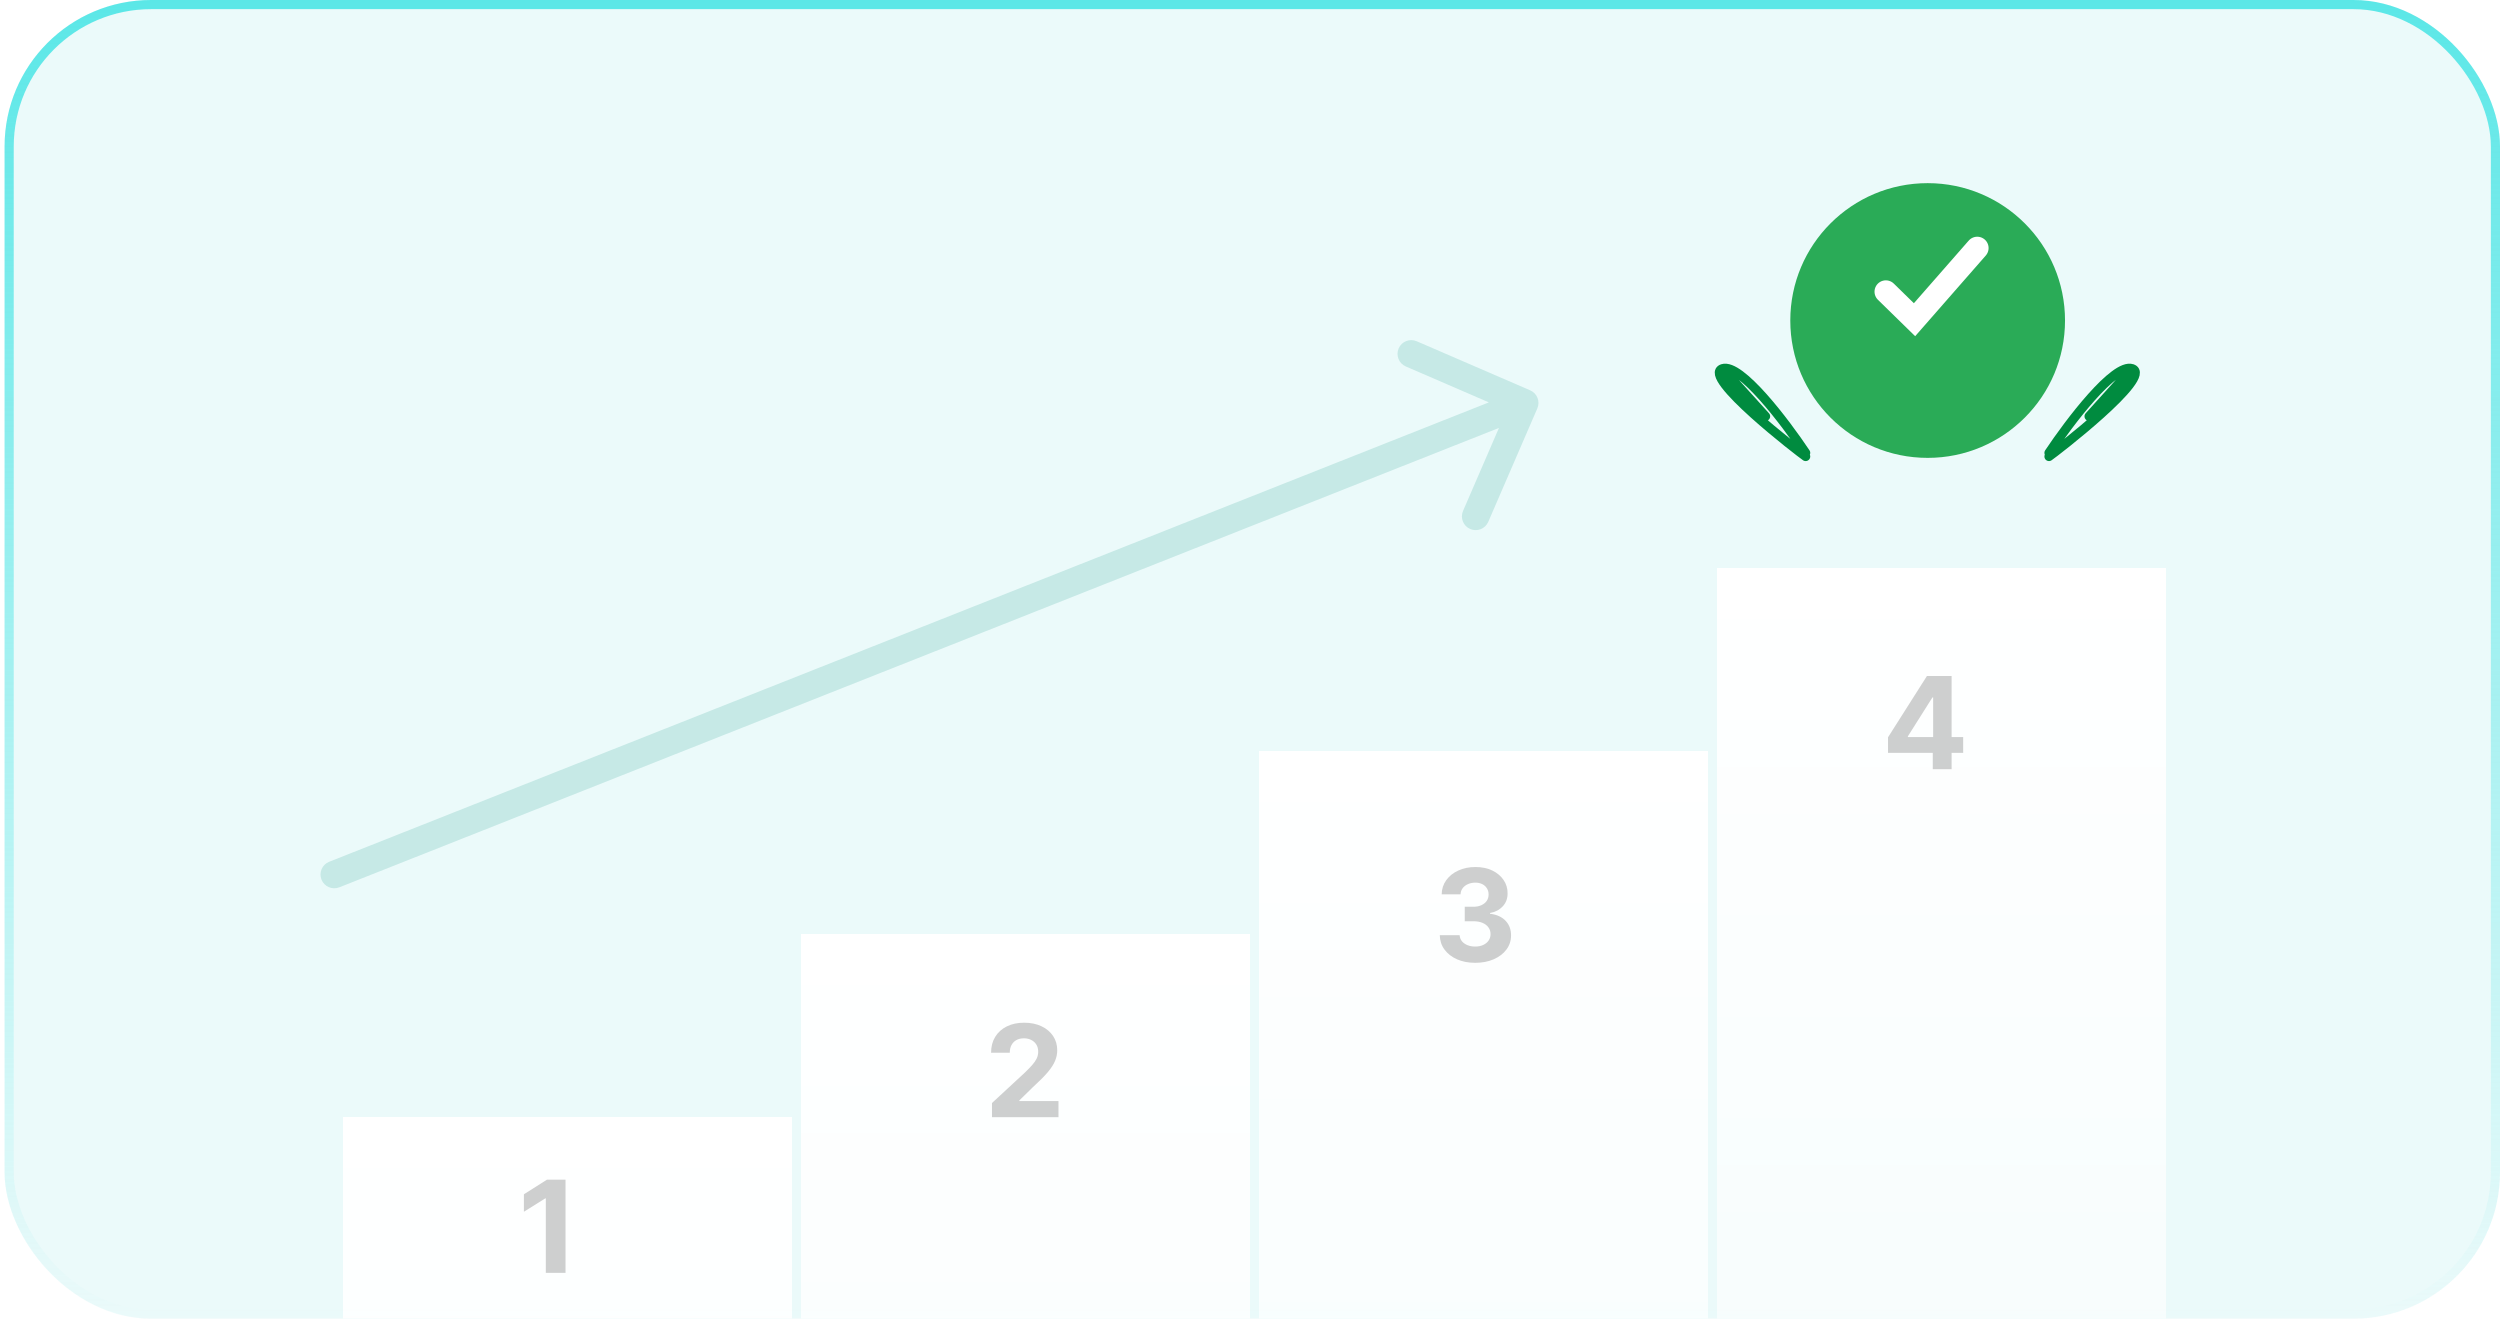 <svg width="273" height="144" viewBox="0 0 273 144" fill="none" xmlns="http://www.w3.org/2000/svg">
<g clip-path="url(#clip0_11354_54135)">
<rect x="0.5" width="272.5" height="144" rx="16" fill="#D8F7F6" fill-opacity="0.5"/>
<g filter="url(#filter0_d_11354_54135)">
<rect x="36.5" y="118" width="49" height="135" fill="url(#paint0_linear_11354_54135)" shape-rendering="crispEdges"/>
</g>
<path opacity="0.2" d="M61.755 128.818V139H59.602V130.862H59.543L57.211 132.323V130.414L59.731 128.818H61.755Z" fill="#111111"/>
<g filter="url(#filter1_d_11354_54135)">
<rect x="86.5" y="98" width="49" height="135" fill="url(#paint1_linear_11354_54135)" shape-rendering="crispEdges"/>
</g>
<path opacity="0.2" d="M108.325 122V120.449L111.95 117.093C112.258 116.795 112.516 116.526 112.725 116.288C112.937 116.049 113.098 115.815 113.207 115.587C113.317 115.355 113.371 115.104 113.371 114.836C113.371 114.538 113.304 114.281 113.168 114.065C113.032 113.847 112.846 113.679 112.611 113.563C112.375 113.444 112.109 113.384 111.81 113.384C111.499 113.384 111.227 113.447 110.995 113.573C110.763 113.699 110.584 113.88 110.458 114.115C110.332 114.35 110.269 114.63 110.269 114.955H108.226C108.226 114.289 108.377 113.711 108.678 113.22C108.98 112.73 109.402 112.35 109.946 112.082C110.49 111.813 111.116 111.679 111.825 111.679C112.554 111.679 113.189 111.808 113.729 112.067C114.273 112.322 114.696 112.677 114.997 113.131C115.299 113.585 115.45 114.105 115.45 114.692C115.45 115.076 115.373 115.456 115.221 115.83C115.072 116.205 114.805 116.621 114.42 117.078C114.036 117.532 113.494 118.077 112.795 118.714L111.308 120.17V120.24H115.584V122H108.325Z" fill="#111111"/>
<g filter="url(#filter2_d_11354_54135)">
<rect x="136.5" y="78" width="49" height="135" fill="url(#paint2_linear_11354_54135)" shape-rendering="crispEdges"/>
</g>
<path opacity="0.2" d="M161.089 105.139C160.346 105.139 159.685 105.012 159.105 104.756C158.528 104.498 158.073 104.143 157.738 103.692C157.406 103.238 157.236 102.715 157.226 102.121H159.393C159.407 102.37 159.488 102.589 159.637 102.778C159.79 102.963 159.992 103.107 160.244 103.21C160.496 103.313 160.779 103.364 161.094 103.364C161.422 103.364 161.712 103.306 161.964 103.19C162.216 103.074 162.413 102.914 162.555 102.708C162.698 102.503 162.769 102.266 162.769 101.997C162.769 101.725 162.693 101.485 162.54 101.276C162.391 101.064 162.176 100.898 161.894 100.779C161.616 100.66 161.284 100.6 160.9 100.6H159.95V99.019H160.9C161.225 99.019 161.511 98.963 161.76 98.85C162.012 98.737 162.207 98.582 162.347 98.383C162.486 98.181 162.555 97.945 162.555 97.677C162.555 97.422 162.494 97.198 162.371 97.006C162.252 96.81 162.083 96.658 161.864 96.548C161.649 96.439 161.397 96.384 161.109 96.384C160.817 96.384 160.55 96.437 160.308 96.543C160.066 96.646 159.872 96.794 159.727 96.986C159.581 97.178 159.503 97.403 159.493 97.662H157.43C157.44 97.075 157.607 96.558 157.932 96.111C158.257 95.663 158.694 95.314 159.244 95.062C159.798 94.807 160.423 94.679 161.119 94.679C161.821 94.679 162.436 94.807 162.963 95.062C163.49 95.317 163.899 95.662 164.191 96.096C164.486 96.527 164.632 97.011 164.629 97.548C164.632 98.118 164.455 98.593 164.097 98.974C163.742 99.356 163.28 99.597 162.71 99.7V99.78C163.459 99.876 164.029 100.136 164.42 100.56C164.814 100.981 165.01 101.508 165.006 102.141C165.01 102.721 164.842 103.237 164.504 103.688C164.17 104.138 163.707 104.493 163.117 104.751C162.527 105.01 161.851 105.139 161.089 105.139Z" fill="#111111"/>
<g filter="url(#filter3_d_11354_54135)">
<rect x="186.5" y="58" width="49" height="135" fill="url(#paint3_linear_11354_54135)" shape-rendering="crispEdges"/>
</g>
<path opacity="0.2" d="M206.171 82.21V80.515L210.422 73.818H211.884V76.165H211.018L208.339 80.406V80.485H214.379V82.21H206.171ZM211.058 84V81.693L211.098 80.942V73.818H213.116V84H211.058Z" fill="#111111"/>
<path d="M223.75 49.451C225.969 46.12 230.892 39.617 232.828 40.257M232.828 40.257C235.249 41.056 224.355 49.45 223.75 49.85M232.828 40.257L228.126 45.464" stroke="#008B3F" stroke-linecap="round"/>
<path d="M197.179 49.451C194.96 46.12 190.037 39.617 188.1 40.257M188.1 40.257C185.679 41.056 196.573 49.45 197.179 49.85M188.1 40.257L192.802 45.464" stroke="#008B3F" stroke-linecap="round"/>
<g filter="url(#filter4_i_11354_54135)">
<circle cx="210.5" cy="31" r="15" fill="#2AAB57"/>
</g>
<path d="M205.935 31.851L209.066 34.913L215.916 27.087" stroke="white" stroke-width="2.476" stroke-linecap="round"/>
<path d="M35.947 94.105C35.177 94.411 34.8 95.282 35.105 96.052C35.411 96.823 36.282 97.2 37.053 96.895L35.947 94.105ZM167.877 44.596C168.206 43.835 167.856 42.952 167.095 42.623L154.705 37.264C153.944 36.935 153.061 37.285 152.733 38.045C152.404 38.806 152.753 39.689 153.514 40.018L164.528 44.781L159.764 55.795C159.435 56.556 159.785 57.439 160.545 57.767C161.306 58.096 162.189 57.746 162.518 56.986L167.877 44.596ZM37.053 96.895L167.052 45.395L165.948 42.605L35.947 94.105L37.053 96.895Z" fill="#C6E9E6"/>
</g>
<rect x="1" y="0.5" width="271.5" height="143" rx="15.5" stroke="url(#paint4_linear_11354_54135)"/>
<defs>
<filter id="filter0_d_11354_54135" x="-6.5" y="78" width="137" height="223" filterUnits="userSpaceOnUse" color-interpolation-filters="sRGB">
<feFlood flood-opacity="0" result="BackgroundImageFix"/>
<feColorMatrix in="SourceAlpha" type="matrix" values="0 0 0 0 0 0 0 0 0 0 0 0 0 0 0 0 0 0 127 0" result="hardAlpha"/>
<feOffset dx="1" dy="4"/>
<feGaussianBlur stdDeviation="22"/>
<feComposite in2="hardAlpha" operator="out"/>
<feColorMatrix type="matrix" values="0 0 0 0 0 0 0 0 0 0 0 0 0 0 0 0 0 0 0.08 0"/>
<feBlend mode="normal" in2="BackgroundImageFix" result="effect1_dropShadow_11354_54135"/>
<feBlend mode="normal" in="SourceGraphic" in2="effect1_dropShadow_11354_54135" result="shape"/>
</filter>
<filter id="filter1_d_11354_54135" x="43.5" y="58" width="137" height="223" filterUnits="userSpaceOnUse" color-interpolation-filters="sRGB">
<feFlood flood-opacity="0" result="BackgroundImageFix"/>
<feColorMatrix in="SourceAlpha" type="matrix" values="0 0 0 0 0 0 0 0 0 0 0 0 0 0 0 0 0 0 127 0" result="hardAlpha"/>
<feOffset dx="1" dy="4"/>
<feGaussianBlur stdDeviation="22"/>
<feComposite in2="hardAlpha" operator="out"/>
<feColorMatrix type="matrix" values="0 0 0 0 0 0 0 0 0 0 0 0 0 0 0 0 0 0 0.08 0"/>
<feBlend mode="normal" in2="BackgroundImageFix" result="effect1_dropShadow_11354_54135"/>
<feBlend mode="normal" in="SourceGraphic" in2="effect1_dropShadow_11354_54135" result="shape"/>
</filter>
<filter id="filter2_d_11354_54135" x="93.5" y="38" width="137" height="223" filterUnits="userSpaceOnUse" color-interpolation-filters="sRGB">
<feFlood flood-opacity="0" result="BackgroundImageFix"/>
<feColorMatrix in="SourceAlpha" type="matrix" values="0 0 0 0 0 0 0 0 0 0 0 0 0 0 0 0 0 0 127 0" result="hardAlpha"/>
<feOffset dx="1" dy="4"/>
<feGaussianBlur stdDeviation="22"/>
<feComposite in2="hardAlpha" operator="out"/>
<feColorMatrix type="matrix" values="0 0 0 0 0 0 0 0 0 0 0 0 0 0 0 0 0 0 0.08 0"/>
<feBlend mode="normal" in2="BackgroundImageFix" result="effect1_dropShadow_11354_54135"/>
<feBlend mode="normal" in="SourceGraphic" in2="effect1_dropShadow_11354_54135" result="shape"/>
</filter>
<filter id="filter3_d_11354_54135" x="143.5" y="18" width="137" height="223" filterUnits="userSpaceOnUse" color-interpolation-filters="sRGB">
<feFlood flood-opacity="0" result="BackgroundImageFix"/>
<feColorMatrix in="SourceAlpha" type="matrix" values="0 0 0 0 0 0 0 0 0 0 0 0 0 0 0 0 0 0 127 0" result="hardAlpha"/>
<feOffset dx="1" dy="4"/>
<feGaussianBlur stdDeviation="22"/>
<feComposite in2="hardAlpha" operator="out"/>
<feColorMatrix type="matrix" values="0 0 0 0 0 0 0 0 0 0 0 0 0 0 0 0 0 0 0.08 0"/>
<feBlend mode="normal" in2="BackgroundImageFix" result="effect1_dropShadow_11354_54135"/>
<feBlend mode="normal" in="SourceGraphic" in2="effect1_dropShadow_11354_54135" result="shape"/>
</filter>
<filter id="filter4_i_11354_54135" x="195.5" y="16" width="30" height="34" filterUnits="userSpaceOnUse" color-interpolation-filters="sRGB">
<feFlood flood-opacity="0" result="BackgroundImageFix"/>
<feBlend mode="normal" in="SourceGraphic" in2="BackgroundImageFix" result="shape"/>
<feColorMatrix in="SourceAlpha" type="matrix" values="0 0 0 0 0 0 0 0 0 0 0 0 0 0 0 0 0 0 127 0" result="hardAlpha"/>
<feOffset dy="4"/>
<feGaussianBlur stdDeviation="2"/>
<feComposite in2="hardAlpha" operator="arithmetic" k2="-1" k3="1"/>
<feColorMatrix type="matrix" values="0 0 0 0 0 0 0 0 0 0 0 0 0 0 0 0 0 0 0.08 0"/>
<feBlend mode="normal" in2="shape" result="effect1_innerShadow_11354_54135"/>
</filter>
<linearGradient id="paint0_linear_11354_54135" x1="61" y1="118" x2="61" y2="335.5" gradientUnits="userSpaceOnUse">
<stop stop-color="white"/>
<stop offset="1" stop-color="white" stop-opacity="0"/>
</linearGradient>
<linearGradient id="paint1_linear_11354_54135" x1="111" y1="98" x2="111" y2="315.5" gradientUnits="userSpaceOnUse">
<stop stop-color="white"/>
<stop offset="1" stop-color="white" stop-opacity="0"/>
</linearGradient>
<linearGradient id="paint2_linear_11354_54135" x1="161" y1="78" x2="161" y2="295.5" gradientUnits="userSpaceOnUse">
<stop stop-color="white"/>
<stop offset="1" stop-color="white" stop-opacity="0"/>
</linearGradient>
<linearGradient id="paint3_linear_11354_54135" x1="211" y1="58" x2="211" y2="275.5" gradientUnits="userSpaceOnUse">
<stop stop-color="white"/>
<stop offset="1" stop-color="white" stop-opacity="0"/>
</linearGradient>
<linearGradient id="paint4_linear_11354_54135" x1="136.75" y1="0" x2="136.75" y2="144" gradientUnits="userSpaceOnUse">
<stop stop-color="#5BE7E7"/>
<stop offset="1" stop-color="#5BE7E7" stop-opacity="0"/>
</linearGradient>
<clipPath id="clip0_11354_54135">
<rect x="0.5" width="272.5" height="144" rx="16" fill="white"/>
</clipPath>
</defs>
</svg>
